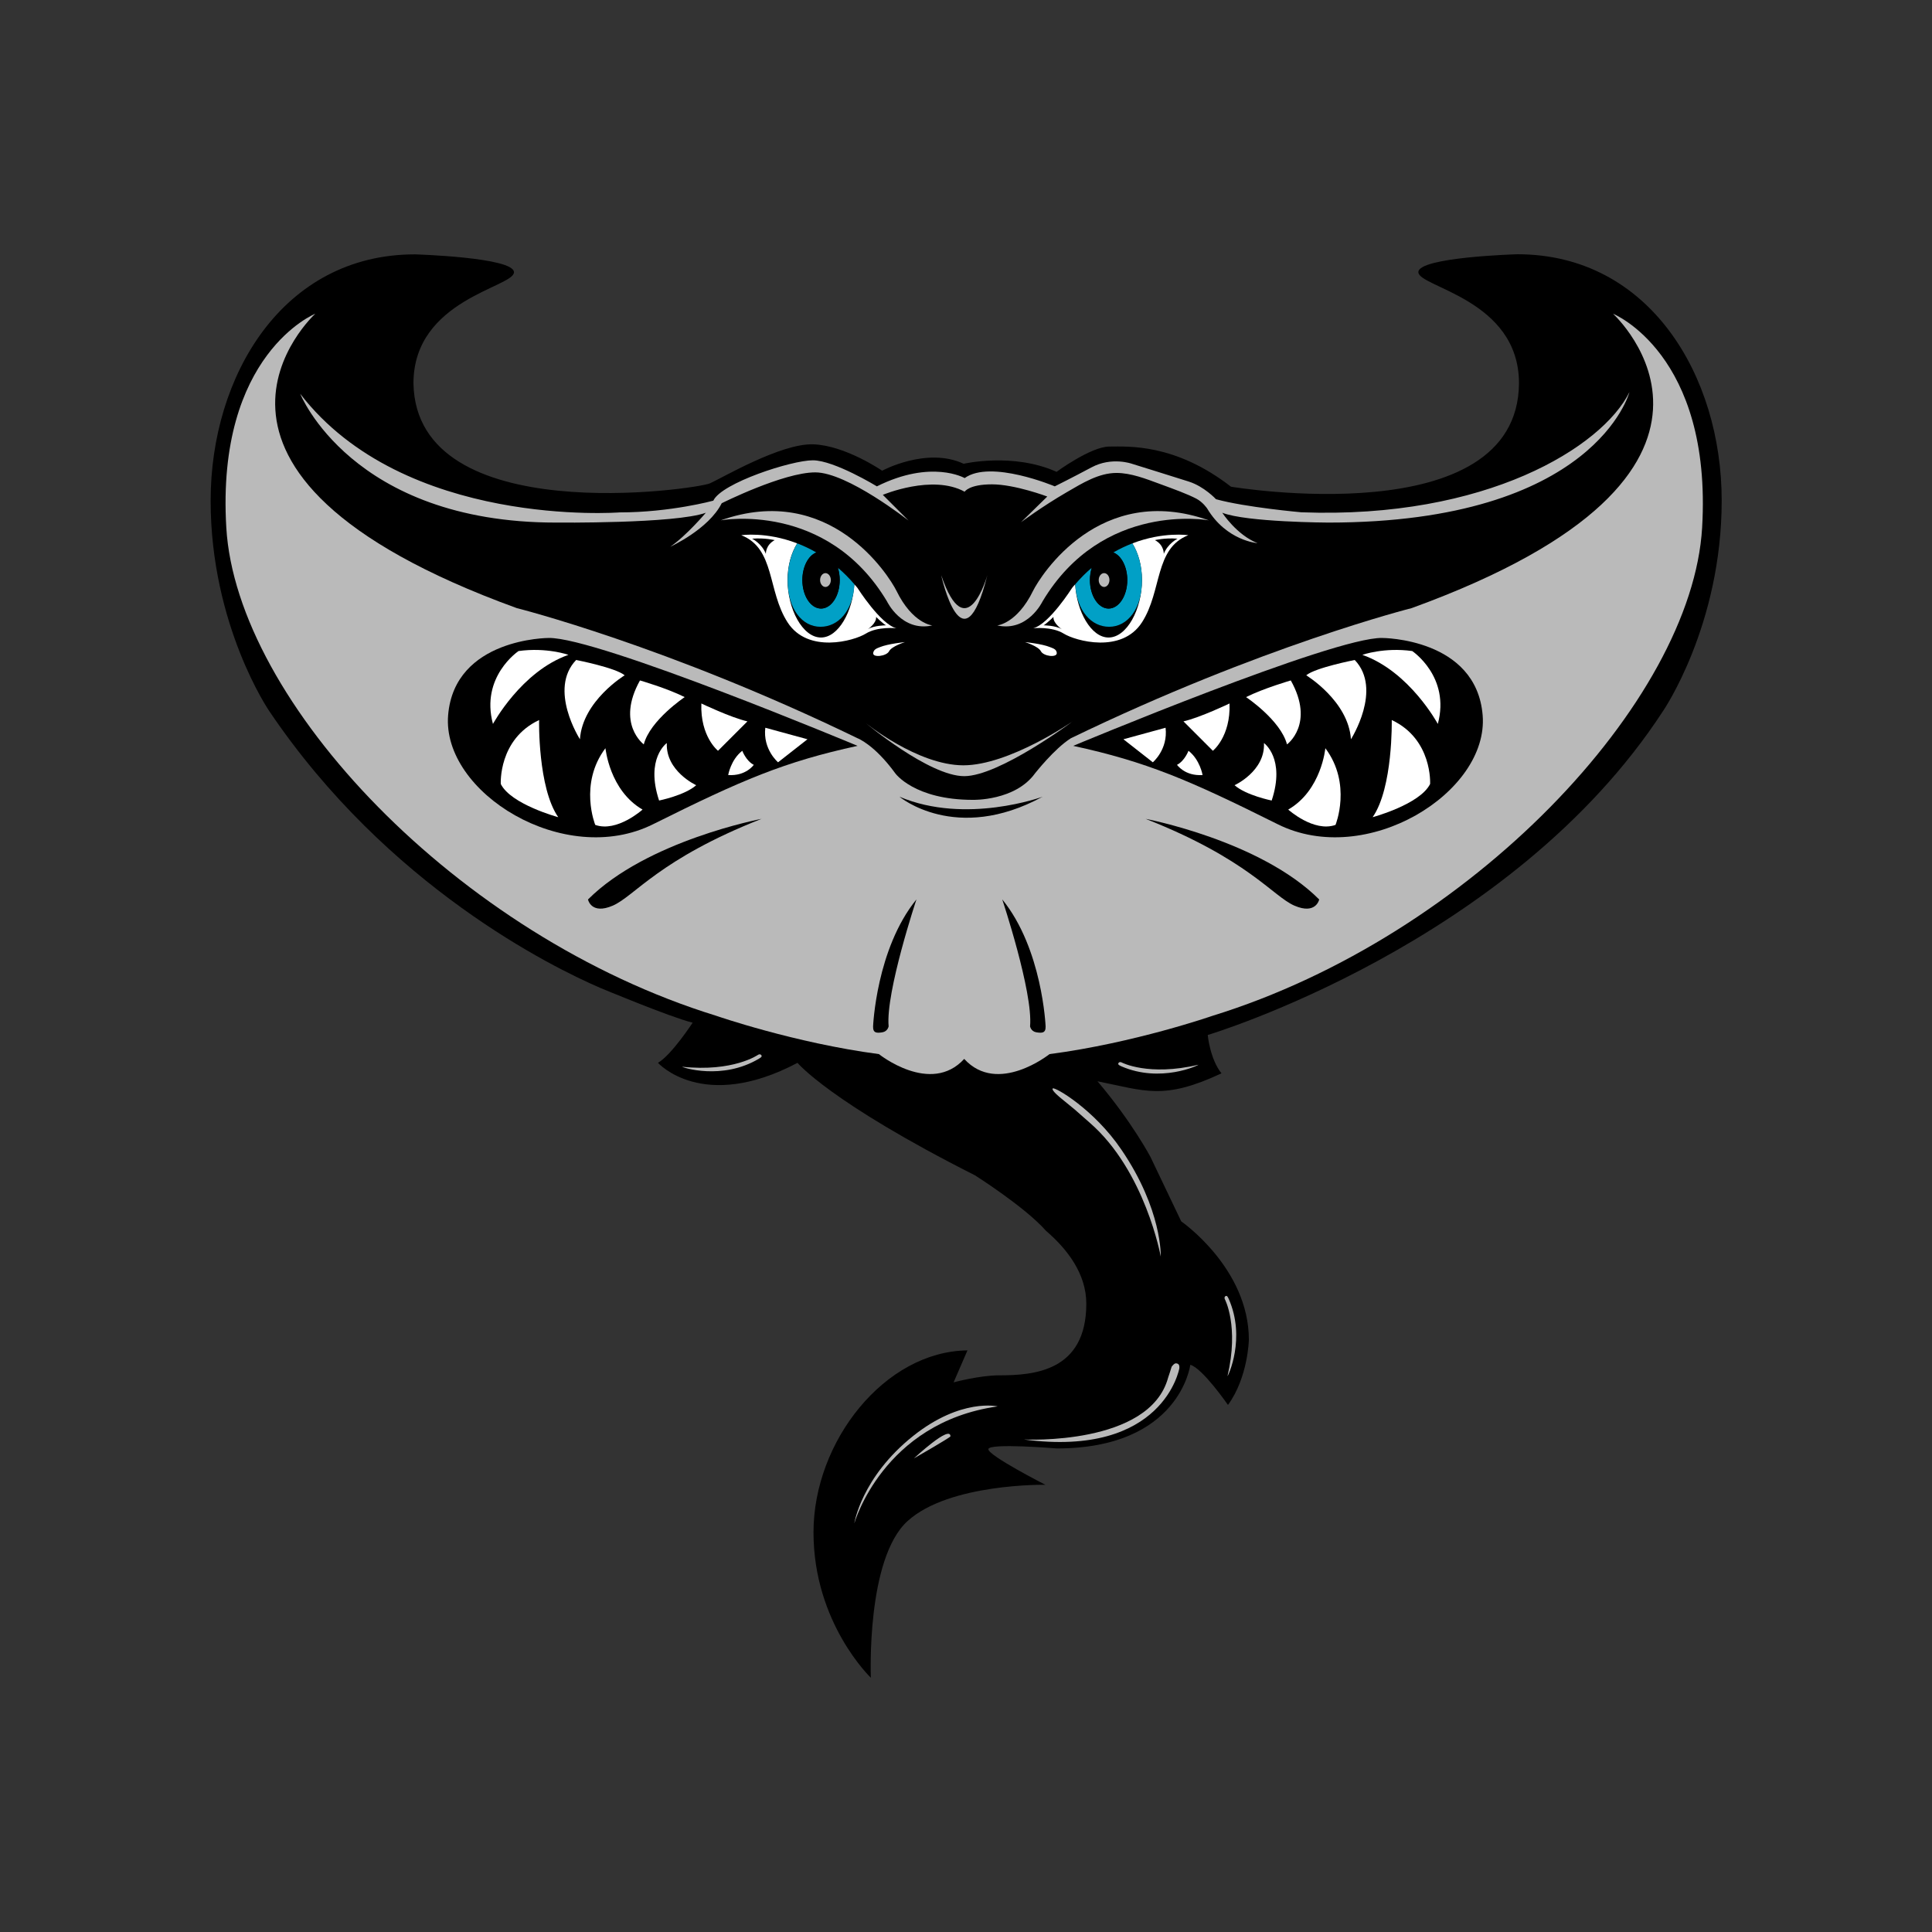 <?xml version="1.0" encoding="UTF-8"?>
<!-- Generator: Adobe Illustrator 27.7.0, SVG Export Plug-In . SVG Version: 6.00 Build 0)  -->
<svg xmlns="http://www.w3.org/2000/svg" xmlns:xlink="http://www.w3.org/1999/xlink" version="1.1" id="Layer_1" x="0px" y="0px" width="1728px" height="1728px" viewBox="0 0 1728 1728" style="enable-background:new 0 0 1728 1728;" xml:space="preserve">
<rect x="0" y="0" width="1728" height="1728" fill="#333333" stroke="none"/>
<style type="text/css">
	.st0{fill:#BABABA;}
	.st1{fill:#FFFFFF;}
	.st2{fill:#01A0C6;}
</style>
<g>
	<path d="M1092.5,960c-51.9,24.3-68.2,15.6-110.9,7.1c31,36.5,47.4,67.7,47.4,67.7l27.5,57.6c0,0,60.5,41.8,60.5,105.9   c0,0-0.7,33.7-18.7,58.3c0,0-22.8-33-33.7-35.9c0,0-9.2,74.8-119.4,74.8c0,0-61.2-5.1-61.2,0.7c0,5.8,51,31.8,51,31.8   s-85.7-1.5-123.1,32.3c-37.4,33.7-33,140.3-33,140.3s-51.3-48.8-51.3-130.1c0-81.3,63.7-161.9,137.7-162.7l-12.4,28.6   c0,0,23.1-6.3,41-6.3c31.1,0,77.7-3.7,77.7-64.1c0-26.8-17.1-48.9-36.1-65.2c-18.6-21.2-63.5-49.6-63.5-49.6   c-130.1-65.7-158.7-100.6-158.7-100.6c-84.8,44.8-124.8,0-124.8,0c12.3-7.2,31-35.9,31-35.9c-20.5-5.1-82.8-31.2-82.8-31.2   c-42.2-18.2-190-90.4-296-247.7c0,0-52.3-76.5-52.3-188c0-111.6,64.5-220.3,182.7-220.3c0,0,88.6,2.6,88.6,16   c0,13.5-89.9,24.2-89.9,99.4c2.4,131.5,253.9,94.6,265.2,89.4c11.3-5.1,63.6-35.9,92.4-34.9c28.7,1,61.6,23.6,61.6,23.6   s40-21.6,72.9-6.2c0,0,44.1-10.3,83.1,7.2c0,0,30.8-22.6,47.2-22.6c16.4,0,58.5-3.1,108.8,35.9c0,0,256.6,43.1,257.6-92.5   c0-75.3-90-85.9-90-99.4c0-13.5,88.6-16,88.6-16c118.2,0,182.7,108.8,182.7,220.3c0,111.6-52.3,188-52.3,188   c-135.8,208.8-407.4,290-407.4,290S1082.2,947.2,1092.5,960z"></path>
	<path class="st0" d="M1164,458.2c0,0-49.9-4.4-76.4-11.7c0,0-10.5-11.4-24.4-15.8c-13.8-4.4-50.8-15.9-50.8-15.9s-18-6.5-36.1,3.2   c-18,9.6-32.9,17-32.9,17s-57.3-24.2-80.6-7.4c0,0-29.6-17-78.5,7.4c0,0-38.2-23.3-57.3-23.3c-19.1,0-81.7,20.3-89,36.1   c0,0-38.2,10.5-83.8,10.5c0,0-192.7,14.7-285.7-106.1c0,0,46,115.2,228.8,115.2c0,0,106.7,1.1,134-8.8c0,0-17.3,20.5-31.8,30.4   c0,0,34.3-15.6,46-38.9c0,0,55.1-27.6,83.7-27.6c28.7,0,83.4,43.1,83.4,43.1l-23-23c0,0,44.3-18.7,73.2-2.8c0,0,3.8-6.6,24.4-6.6   c20.6,0,49.5,10.9,49.5,10.9l-23.5,23c0,0,18.9-14.1,40.8-26.8c14.4-8.4,28.9-17.3,44.6-17.3c13,0,26.4,5.3,38.4,9.7   c13.9,5.1,25.1,9.2,33,13.3c5.9,3.1,9.7,8.8,9.7,8.8c17.3,29,45,31,45,31c-18.7-7.4-31.5-27.2-31.5-27.2   c21.6,8.5,94.8,8.8,94.8,8.8c239,0,269.4-116.7,269.4-116.7C1433.1,399.8,1329.2,464.4,1164,458.2z"></path>
	<path class="st0" d="M678.8,946.9c2.6-1.5,2.7-2.1,2.2-3.1c-1.2-1.6-3.1-0.3-3.1-0.3s-22.1,15.5-67.8,10.6   C610,954.6,645.7,966.6,678.8,946.9z"></path>
	<path class="st0" d="M1099,1161.8c-1.2-2.7-1.8-3-2.8-2.6c-1.7,1-0.6,3-0.6,3s12.7,23.9,2.3,68.6   C1098.3,1231,1114.5,1197,1099,1161.8z"></path>
	<path class="st0" d="M1002.9,953.7c-2.7-1.2-3-1.8-2.6-2.8c1-1.7,3-0.6,3-0.6s23.9,12.6,68.6,2   C1072.1,952.7,1038.1,969,1002.9,953.7z"></path>
	<path class="st0" d="M949.1,982.4c0,0-9.2-7.3-7.5-8.9c1.8-1.6,36.7,18.5,61.2,54.5c36.9,54,35.4,95.9,35.4,95.9   s-13.9-76.6-63.5-119.7l-13.4-11.8L949.1,982.4z"></path>
	<path class="st0" d="M817.4,1304.4c0,0,32.7-30.5,32.7-19.7C850,1285.7,817.4,1304.4,817.4,1304.4z"></path>
	<path class="st0" d="M764.1,1362.5c0,0,25.5-90.1,128.2-104.6c0,0-32.6-7.7-75.4,26.3C770.4,1321.2,764.1,1362.5,764.1,1362.5z"></path>
	<path class="st0" d="M774.3,646.7c0,0,56.7,47.5,88.1,47.5c31.4,0,97-49,97-49s-56.7,39.3-97.8,39.3   C820.6,684.4,774.3,646.7,774.3,646.7z"></path>
	<path class="st1" d="M781,584c0.5-3.2,3.2-4.1,6-5.2c7.3-3,22.4-4.5,22.4-4.5s-11.9,3.7-14.2,8.2C792.9,587,780.3,588.5,781,584z"></path>
	<path class="st1" d="M945.2,584c-0.3-3.3-3.2-4.1-6-5.2c-7.3-3-22.4-4.5-22.4-4.5s11.9,3.7,14.2,8.2   C933.3,587,945.5,588.5,945.2,584z"></path>
	<path class="st0" d="M644.6,465.4c0,0,95-17.6,148.8,72.6c0,0,13.1,27.4,40.5,21.4c0,0-17.7-1.5-32.1-31   C794.9,514.6,742.2,430.9,644.6,465.4z"></path>
	<path class="st1" d="M766.9,525.8c-0.9-1.1-1.8-2.2-2.8-3.2c-1.3,24-14.1,47.6-29.8,47.6c-16.5,0-29.9-25.6-29.9-51.4   c0-12.8,3.3-24.3,8.6-32.8c-27.8-10.7-50-7.3-50-7.3c30.4,11.9,23.3,49.8,41.4,77.9c18.1,28.2,59.4,16.7,70,10.1   c10.6-6.6,27.3-4.8,27.3-4.8C787.6,558.4,766.9,525.8,766.9,525.8z"></path>
	<path class="st2" d="M733.9,560.6c15.7,0,29-14,30.3-38c-4.8-5.6-9.7-10.5-14.7-14.7c1,3.3,1.6,7,1.6,10.9   c0,14.1-7.5,25.5-16.7,25.5c-9.2,0-16.7-11.4-16.7-25.5c0-11.8,5.3-21.8,12.4-24.7c-5.8-3.3-11.5-6-17-8.1   c-5.3,8.4-8.6,20-8.6,32.8C704.4,544.5,717.3,560.6,733.9,560.6z"></path>
	<path d="M717.6,518.8c0,14.1,7.5,25.5,16.7,25.5c9.2,0,16.7-11.4,16.7-25.5c0-3.9-0.6-7.6-1.6-10.9c-6.5-5.5-13-10.1-19.4-13.7   C722.9,497,717.6,506.9,717.6,518.8z"></path>
	<path class="st0" d="M743.1,518.8c0-3.4-2.2-6.2-4.8-6.2s-4.8,2.8-4.8,6.2s2.2,6.2,4.8,6.2S743.1,522.2,743.1,518.8z"></path>
	<path d="M672.7,481.8c0,0,8.8,4.4,12.3,13.6c0,0-0.4-7.9,7.9-12.3C692.9,483.1,684.1,480.9,672.7,481.8z"></path>
	<path d="M783.6,551.8c0,0,5.3,5.3,8.8,7.5c0,0-10.6,0-16.3,3.5C776.2,562.8,784.1,557.5,783.6,551.8z"></path>
	<path class="st0" d="M1081.2,465.4c0,0-95-17.6-148.8,72.6c0,0-13.1,27.4-40.5,21.4c0,0,17.7-1.5,32.1-31   C930.9,514.6,983.6,430.9,1081.2,465.4z"></path>
	<path class="st1" d="M958.9,525.8c0.9-1.1,1.8-2.2,2.8-3.2c1.2,24,14.1,47.6,29.8,47.6c16.5,0,29.9-25.6,29.9-51.4   c0-12.8-3.3-24.3-8.6-32.8c27.8-10.7,50-7.3,50-7.3c-30.4,11.9-23.3,49.8-41.4,77.9c-18.1,28.2-59.4,16.7-70,10.1   c-10.6-6.6-27.3-4.8-27.3-4.8C938.3,558.4,958.9,525.8,958.9,525.8z"></path>
	<path class="st2" d="M992,560.6c-15.7,0-29-14-30.3-38c4.8-5.6,9.7-10.5,14.7-14.7c-1,3.3-1.6,7-1.6,10.9   c0,14.1,7.5,25.5,16.7,25.5c9.2,0,16.7-11.4,16.7-25.5c0-11.8-5.3-21.8-12.4-24.7c5.8-3.3,11.5-6,17-8.1c5.3,8.4,8.6,20,8.6,32.8   C1021.5,544.5,1008.5,560.6,992,560.6z"></path>
	<path d="M1008.3,518.8c0,14.1-7.5,25.5-16.7,25.5c-9.2,0-16.7-11.4-16.7-25.5c0-3.9,0.6-7.6,1.6-10.9c6.5-5.5,13-10.1,19.4-13.7   C1003,497,1008.3,506.9,1008.3,518.8z"></path>
	<path class="st0" d="M982.7,518.8c0-3.4,2.2-6.2,4.8-6.2c2.7,0,4.8,2.8,4.8,6.2s-2.2,6.2-4.8,6.2   C984.9,524.9,982.7,522.2,982.7,518.8z"></path>
	<path d="M1053.2,481.8c0,0-8.8,4.4-12.3,13.6c0,0,0.4-7.9-7.9-12.3C1032.9,483.1,1041.7,480.9,1053.2,481.8z"></path>
	<path d="M942.2,551.8c0,0-5.3,5.3-8.8,7.5c0,0,10.6,0,16.3,3.5C949.7,562.8,941.8,557.5,942.2,551.8z"></path>
	<path class="st0" d="M1054.8,1223.9c0,0-14.1,80.1-139,63.6c0,0,112.5,5.8,129-55.4c0,0,3.1-9.2,3.1-9.6c0,0,2.3-3.5,4.2-3.1   C1054.1,1219.7,1055.1,1220.7,1054.8,1223.9z"></path>
	<path class="st0" d="M957.8,660.3c170.8-82.7,304.8-116.4,304.8-116.4C1598,422,1442.7,280.6,1442.7,280.6s88.8,35.8,79.7,191.3   c-9.1,155.5-206.9,365.3-438.1,436.7c0,0-69.9,24.3-145.6,34.2c0,0-46.4,37.1-76.3,4.3c-30,32.8-76.3-4.3-76.3-4.3   c-75.6-10-145.6-34.3-145.6-34.3c-231.2-71.4-429-281.1-438.1-436.7C193.2,316.4,282,280.6,282,280.6S126.7,422,462.2,543.9   c0,0,134.1,33.6,304.8,116.4c0,0,14.9,5.5,33.7,31.3c0,0,16.9,23.8,69.5,23.8c0,0,37.8,1,55.6-23.8   C925.9,691.6,942.9,669.7,957.8,660.3z"></path>
	<path d="M767,667.1c0,0-232.7-97.4-276.3-96.5c0,0-84.2,0-89.9,69.1c-5.7,69.1,104.1,137.2,183.5,97.4   C663.9,697.4,701.8,681.3,767,667.1z"></path>
	<path d="M780.9,918c0,0,2.8-69.3,38.8-113.6c0,0-27.7,83.1-24.9,113.6c0,0-0.8,4.5-5.6,5.3C784.2,924.1,780.7,924.1,780.9,918z"></path>
	<path d="M935.2,918c0,0-2.8-69.3-38.8-113.6c0,0,27.7,83.1,24.9,113.6c0,0,0.8,4.5,5.6,5.3C931.9,924.1,935.4,924.1,935.2,918z"></path>
	<path class="st1" d="M508.4,585.7c0,0-19.4-6.9-44.6-3.4c0,0-34.3,22.9-22.9,65.2C441,647.5,466.1,600.6,508.4,585.7z"></path>
	<path class="st1" d="M515.3,590.3c0,0,35.4,6.9,43.4,13.7c0,0-37.7,22.9-40,57.2C518.7,661.2,490.1,616.6,515.3,590.3z"></path>
	<path class="st1" d="M572.4,608.6c0,0,24,6.9,40,14.9c0,0-30.9,20.6-36.6,42.3C575.9,665.8,550.7,647.5,572.4,608.6z"></path>
	<path class="st1" d="M627.3,629.2c0,0,26.3,12.6,41.2,16l-26.3,26.3C642.2,671.5,626.2,658.9,627.3,629.2z"></path>
	<path class="st1" d="M684.5,650.9c0,0,33.2,9.1,37.7,10.3l-26.3,20.6C695.9,681.8,682.2,670.3,684.5,650.9z"></path>
	<path class="st1" d="M651.3,693.2c0,0,2.3-13.7,12.6-21.7c0,0,3.4,9.1,10.3,12.6C674.2,684,667.3,694.3,651.3,693.2z"></path>
	<path class="st1" d="M596.4,664.6c0,0-19.4,13.7-6.9,51.4c0,0,22.9-4.6,33.2-13.7C622.7,702.3,595.3,689.8,596.4,664.6z"></path>
	<path class="st1" d="M574.7,724.1c0,0-22.9,20.6-42.3,13.7c0,0-14.9-36.6,9.1-68.6C541.6,669.2,545,706.9,574.7,724.1z"></path>
	<path class="st1" d="M499.3,730.9c0,0-42.3-11.4-51.4-29.7c0,0-2.3-40,34.3-57.2C482.1,644,481,704.6,499.3,730.9z"></path>
	<path d="M959.9,667.1c0,0,232.8-97.4,276.3-96.5c0,0,84.2,0,89.9,69.1c5.7,69.1-104.1,137.2-183.5,97.4   C1063.1,697.4,1025.2,681.3,959.9,667.1z"></path>
	<path class="st1" d="M1218.5,585.7c0,0,19.4-6.9,44.6-3.4c0,0,34.3,22.9,22.9,65.2C1286,647.5,1260.8,600.6,1218.5,585.7z"></path>
	<path class="st1" d="M1211.7,590.3c0,0-35.4,6.9-43.4,13.7c0,0,37.7,22.9,40,57.2C1208.3,661.2,1236.8,616.6,1211.7,590.3z"></path>
	<path class="st1" d="M1154.5,608.6c0,0-24,6.9-40,14.9c0,0,30.9,20.6,36.6,42.3C1151.1,665.8,1176.3,647.5,1154.5,608.6z"></path>
	<path class="st1" d="M1099.7,629.2c0,0-26.3,12.6-41.2,16l26.3,26.3C1084.8,671.5,1100.8,658.9,1099.7,629.2z"></path>
	<path class="st1" d="M1042.5,650.9c0,0-33.2,9.1-37.7,10.3l26.3,20.6C1031.1,681.8,1044.8,670.3,1042.5,650.9z"></path>
	<path class="st1" d="M1075.6,693.2c0,0-2.3-13.7-12.6-21.7c0,0-3.4,9.1-10.3,12.6C1052.8,684,1059.6,694.3,1075.6,693.2z"></path>
	<path class="st1" d="M1130.5,664.6c0,0,19.4,13.7,6.9,51.4c0,0-22.9-4.6-33.2-13.7C1104.2,702.3,1131.7,689.8,1130.5,664.6z"></path>
	<path class="st1" d="M1152.2,724.1c0,0,22.9,20.6,42.3,13.7c0,0,14.9-36.6-9.1-68.6C1185.4,669.2,1182,706.9,1152.2,724.1z"></path>
	<path class="st1" d="M1227.7,730.9c0,0,42.3-11.4,51.4-29.7c0,0,2.3-40-34.3-57.2C1244.8,644,1246,704.6,1227.7,730.9z"></path>
	<path d="M804.5,712.6c0,0,50.3,42.3,128,0C932.5,712.6,864,737.8,804.5,712.6z"></path>
	<path d="M681.1,732.4c0,0-102.5,19.4-155.2,72.1c0,0,2.8,13.9,22.2,5.5C567.5,801.6,589.6,768.4,681.1,732.4z"></path>
	<path d="M1024.7,732.4c0,0,102.5,19.4,155.2,72.1c0,0-2.8,13.9-22.2,5.5C1138.4,801.6,1116.2,768.4,1024.7,732.4z"></path>
	<path class="st0" d="M841.8,514.4c0,0,19.3,87.8,41.3,0C883.1,514.4,864.5,580.9,841.8,514.4z"></path>
</g>
</svg>
